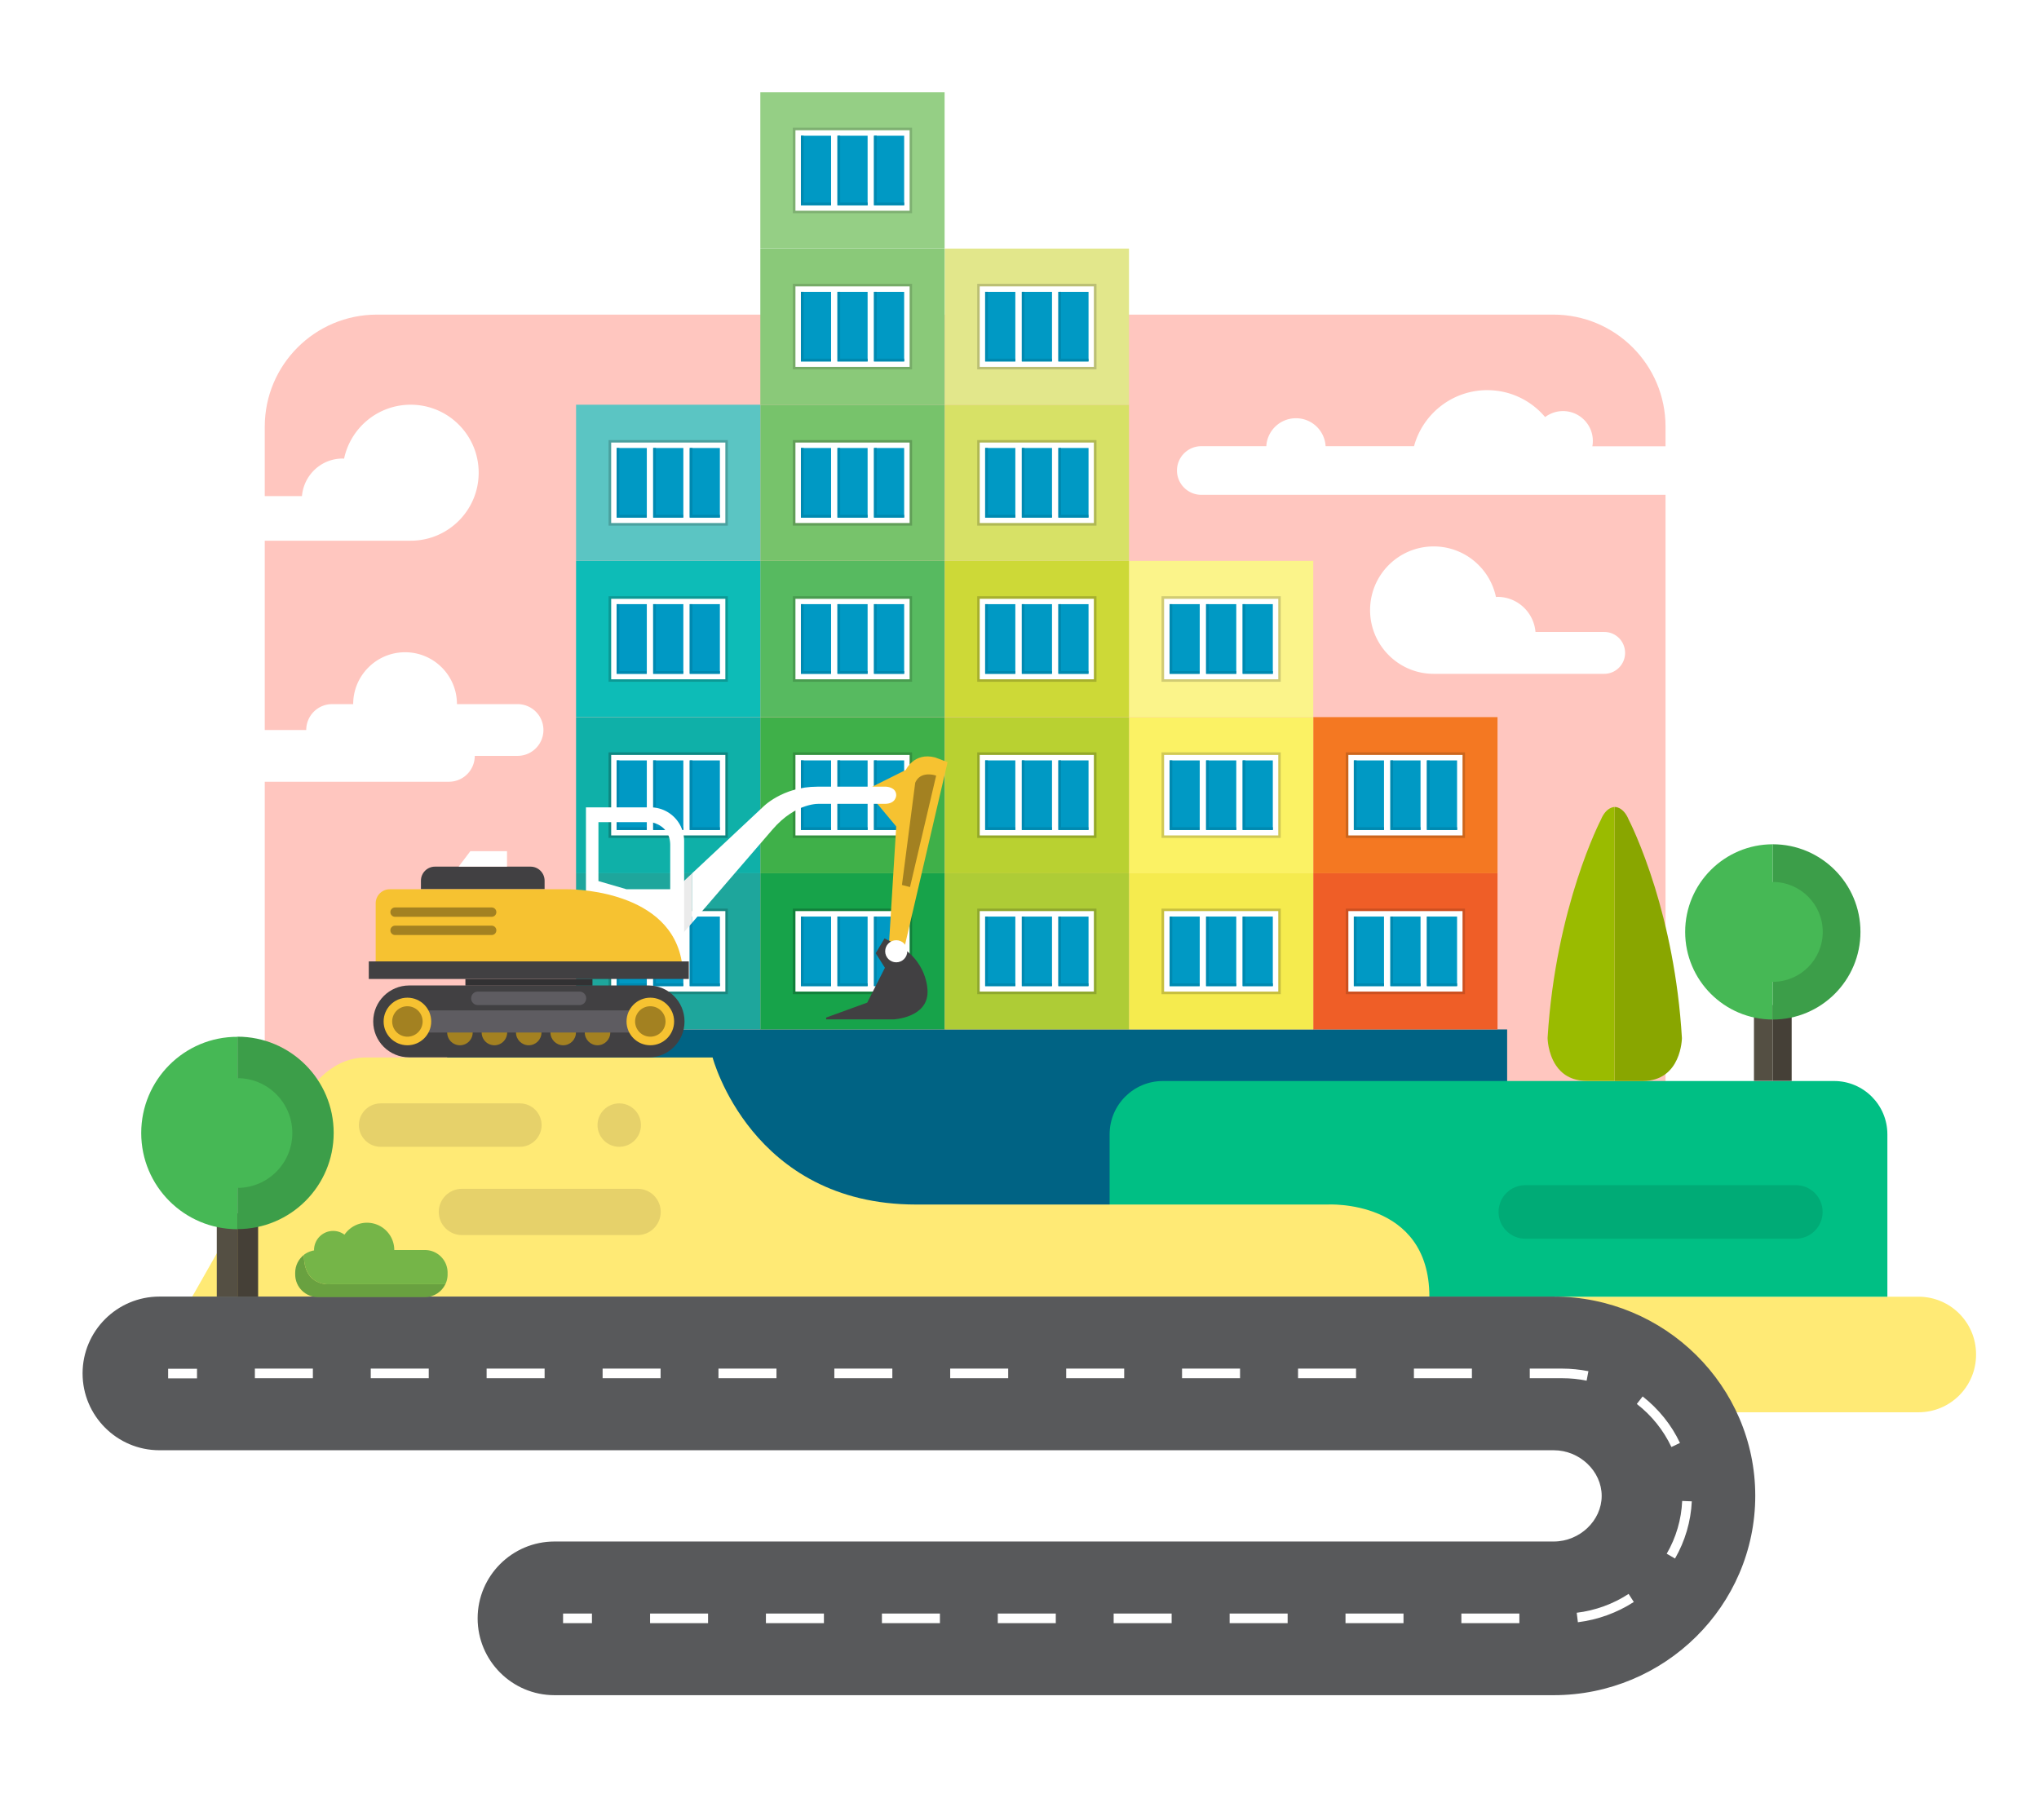 <svg xmlns="http://www.w3.org/2000/svg" xmlns:xlink="http://www.w3.org/1999/xlink" width="1568" height="1400" xmlns:v="https://vecta.io/nano"><style><![CDATA[.B{fill:#fff}.C{fill:#0099c4}.D{fill:#0089b0}.E{fill:#414042}.F{fill:#f6c231}.G{fill:#46b855}.H{fill:#a38121}]]></style><path d="M0 0h1568v1400H0z" class="B"/><path fill="#ffc6bf" d="M1280.8,959.8V328.2c0-47.6-38.6-86.2-86.2-86.2H289.8c-47.6,0-86.2,38.6-86.2,86.2v631.6H1280.8z"/><path fill="#006384" d="M343.9 791.8H1159v135.8H343.9z"/><path fill="#ffea75" d="M1519.6 1042c0 24.5-19.8 44.3-44.3 44.3h-272c-24.5 0-44.3-19.8-44.3-44.3v-.3c0-24.5 19.8-44.3 44.3-44.3h272c24.5 0 44.3 19.8 44.3 44.3v.3z"/><path fill="#00bf84" d="M1451.4 997.4V872.5c0-22.7-18.4-41-41-41H894.3c-22.7 0-41 18.4-41 41v124.9h598.1z"/><path fill="#ffea75" d="M147.8 997.4l88.4-155.7s15.8-28.3 45.2-28.3H548s29.6 113.1 156.4 113.1h316.3s78.5-4.6 78.5 70.9H147.8z"/><path fill="#58595b" d="M1194.7 1303.9H426.4c-32.6 0-59.1-26.5-59.1-59.1s26.5-59.1 59.1-59.1h768.4c20 0 36.9-16.1 36.9-35.1s-16.9-35.1-36.9-35.1H122.6c-32.6 0-59.1-26.5-59.1-59.1s26.5-59.1 59.1-59.1h1072.1c85.5 0 155.1 68.7 155.1 153.2 0 84.6-69.6 153.4-155.1 153.4z"/><path d="M129.3 1052.8h22.2v7.4h-22.2zm1039.1 195.7h-44.6v-7.4h44.6v7.4zm-89.1 0h-44.6v-7.4h44.6v7.4zm-89.1 0h-44.6v-7.4h44.6v7.4zm-89.2 0h-44.6v-7.4H901v7.4zm-89.1 0h-44.6v-7.4h44.6v7.4zm-89.1 0h-44.6v-7.4h44.6v7.4zm-89.2 0H589v-7.4h44.6v7.4zm-89.1 0h-44.6v-7.4h44.6v7.4zm668.9-.7l-.9-7.3c14.2-1.7 28-6.7 39.9-14.5l4 6.2c-12.8 8.3-27.7 13.7-43 15.6zm74.7-49l-6.4-3.7c7.2-12.4 11.3-26.4 11.9-40.6l7.4.3c-.7 15.4-5.2 30.6-12.9 44zm-2.8-85.8c-6-12.8-15.2-24.3-26.6-33.1l4.5-5.8c12.2 9.6 22.2 21.9 28.7 35.8l-6.6 3.1zm-65.2-51c-6.1-1.3-12.5-1.9-18.8-1.9h-24.9v-7.4h24.9c6.8 0 13.6.7 20.2 2l-1.4 7.3zm-88.2-1.9h-44.6v-7.4h44.6v7.4zm-89.1 0h-44.6v-7.4h44.6v7.4zm-89.2 0H909v-7.4h44.6v7.4zm-89.1 0h-44.6v-7.4h44.6v7.4zm-89.2 0h-44.6v-7.4h44.6v7.4zm-89.1 0h-44.6v-7.4h44.6v7.4zm-89.1 0h-44.6v-7.4h44.6v7.4zm-89.1 0h-44.6v-7.4H508v7.4zm-89.2 0h-44.6v-7.4h44.6v7.4zm-89.1 0h-44.6v-7.4h44.6v7.4zm-89.1 0H196v-7.4h44.6v7.4zm192.4 181h22.2v7.4H433z" class="B"/><path fill="#ef5e27" d="M1009.9 671.7h141.7v120.1h-141.7z"/><path fill="#cc5020" d="M1034.9 698.9h91.7v65.8h-91.7z"/><path d="M1036.9 700.8h87.8v61.9h-87.8z" class="B"/><path d="M1041.1 705h23.2v53.5h-23.2zm28.1 0h23.2v53.5h-23.2zm28.1 0h23.2v53.5h-23.2z" class="C"/><g class="D"><use xlink:href="#B"/><use xlink:href="#B" x="28.1"/><use xlink:href="#B" x="56.2"/></g><path fill="#f5eb4e" d="M868.2 671.7h141.7v120.1H868.2z"/><path fill="#c7bf3e" d="M893.2 698.9h91.7v65.8h-91.7z"/><path d="M895.2 700.8H983v61.9h-87.8z" class="B"/><path d="M899.4 705h23.2v53.5h-23.2zm28.1 0h23.2v53.5h-23.2zm28.1 0h23.2v53.5h-23.2z" class="C"/><g class="D"><path d="M901.5 756.4V705h-2.1v53.5h23.1v-2.1z"/><use xlink:href="#B" x="-113.6"/><use xlink:href="#B" x="-85.5"/></g><path fill="#aecc36" d="M726.5 671.7h141.7v120.1H726.5z"/><path fill="#8fa82d" d="M751.5 698.9h91.7v65.8h-91.7z"/><path d="M753.4 700.8h87.8v61.9h-87.8z" class="B"/><path d="M757.6 705h23.2v53.5h-23.2zm28.2 0H809v53.5h-23.2zm28.1 0h23.2v53.5h-23.2z" class="C"/><g class="D"><use xlink:href="#B" x="-283.5"/><path d="M787.8 756.4V705h-2v53.5h23.1v-2.1zm28.2 0V705h-2.1v53.5H837v-2.1z"/></g><path fill="#17a34a" d="M584.7 671.7h141.7v120.1H584.7z"/><path fill="#11803a" d="M609.7 698.9h91.7v65.8h-91.7z"/><path d="M611.7 700.8h87.8v61.9h-87.8z" class="B"/><path d="M615.9 705h23.2v53.5h-23.2zm28.1 0h23.2v53.5H644zm28.1 0h23.2v53.5h-23.2z" class="C"/><g class="D"><use xlink:href="#B" x="-425.2"/><path d="M646.1 756.4V705H644v53.5h23.2v-2.1z"/><use xlink:href="#B" x="-369"/></g><path fill="#1ea69c" d="M443 671.7h141.7v120.1H443z"/><path fill="#18877f" d="M468 698.9h91.7v65.8H468z"/><path d="M470 700.8h87.8v61.9H470z" class="B"/><path d="M474.2 705h23.2v53.5h-23.2zm28.1 0h23.2v53.5h-23.2zm28.1 0h23.2v53.5h-23.2z" class="C"/><g class="D"><path d="M476.3 756.4V705h-2.1v53.5h23.1v-2.1zm28.1 0V705h-2.1v53.5h23.1v-2.1z"/><use xlink:href="#B" x="-510.7"/></g><path fill="#f47822" d="M1009.9 551.6h141.7v120.1h-141.7z"/><path fill="#cc651c" d="M1034.9 578.7h91.7v65.8h-91.7z"/><path d="M1036.9 580.7h87.8v61.9h-87.8z" class="B"/><path d="M1041.1 584.9h23.2v53.5h-23.2zm28.1 0h23.2v53.5h-23.2zm28.1 0h23.2v53.5h-23.2z" class="C"/><g class="D"><use xlink:href="#C"/><use xlink:href="#C" x="28.1"/><use xlink:href="#C" x="56.2"/></g><path fill="#fbf264" d="M868.2 551.6h141.7v120.1H868.2z"/><path fill="#d1c954" d="M893.2 578.7h91.7v65.8h-91.7z"/><path d="M895.2 580.7H983v61.9h-87.8z" class="B"/><path d="M899.4 584.9h23.2v53.5h-23.2zm28.1 0h23.2v53.5h-23.2zm28.1 0h23.2v53.5h-23.2z" class="C"/><g class="D"><path d="M901.5 636.3v-51.4h-2.1v53.5h23.1v-2.1z"/><use xlink:href="#C" x="-113.6"/><use xlink:href="#C" x="-85.5"/></g><path fill="#b9d131" d="M726.5 551.6h141.7v120.1H726.5z"/><path fill="#94a828" d="M751.5 578.7h91.7v65.8h-91.7z"/><path d="M753.4 580.7h87.8v61.9h-87.8z" class="B"/><path d="M757.6 584.9h23.2v53.5h-23.2zm28.2 0H809v53.5h-23.2zm28.1 0h23.2v53.5h-23.2z" class="C"/><g class="D"><use xlink:href="#C" x="-283.5"/><path d="M787.8 636.3v-51.4h-2v53.5h23.1v-2.1zm28.2 0v-51.4h-2.1v53.5H837v-2.1z"/></g><path fill="#3fb049" d="M584.7 551.6h141.7v120.1H584.7z"/><path fill="#33913d" d="M609.7 578.7h91.7v65.8h-91.7z"/><path d="M611.7 580.7h87.8v61.9h-87.8z" class="B"/><path d="M615.9 584.9h23.2v53.5h-23.2zm28.1 0h23.2v53.5H644zm28.1 0h23.2v53.5h-23.2z" class="C"/><g class="D"><use xlink:href="#C" x="-425.2"/><path d="M646.1 636.3v-51.4H644v53.5h23.2v-2.1z"/><use xlink:href="#C" x="-369"/></g><path fill="#0fb0a8" d="M443 551.6h141.7v120.1H443z"/><path fill="#0d8781" d="M468 578.7h91.7v65.8H468z"/><path d="M470 580.7h87.8v61.9H470z" class="B"/><path d="M474.2 584.9h23.2v53.5h-23.2zm28.1 0h23.2v53.5h-23.2zm28.1 0h23.2v53.5h-23.2z" class="C"/><g class="D"><path d="M476.3 636.3v-51.4h-2.1v53.5h23.1v-2.1zm28.1 0v-51.4h-2.1v53.5h23.1v-2.1z"/><use xlink:href="#C" x="-510.7"/></g><path fill="#fbf48a" d="M868.2 431.4h141.7v120.1H868.2z"/><path fill="#d1cb73" d="M893.2 458.6h91.7v65.8h-91.7z"/><path d="M895.2 460.6H983v61.9h-87.8z" class="B"/><path d="M899.4 464.7h23.2v53.5h-23.2zm28.1 0h23.2v53.5h-23.2zm28.1 0h23.2v53.5h-23.2z" class="C"/><g class="D"><path d="M901.5 516.2v-51.5h-2.1v53.6h23.1v-2.1z"/><use xlink:href="#D"/><use xlink:href="#D" x="28.1"/></g><path fill="#cdd937" d="M726.5 431.4h141.7v120.1H726.5z"/><path fill="#a7b02d" d="M751.5 458.6h91.7v65.8h-91.7z"/><path d="M753.4 460.6h87.8v61.9h-87.8z" class="B"/><path d="M757.6 464.7h23.2v53.5h-23.2zm28.2 0H809v53.5h-23.2zm28.1 0h23.2v53.5h-23.2z" class="C"/><g class="D"><use xlink:href="#D" x="-169.9"/><path d="M787.8 516.2v-51.5h-2v53.6h23.1v-2.1zm28.2 0v-51.5h-2.1v53.6H837v-2.1z"/></g><path fill="#57ba60" d="M584.7 431.4h141.7v120.1H584.7z"/><path fill="#489c4f" d="M609.7 458.6h91.7v65.8h-91.7z"/><path d="M611.7 460.6h87.8v61.9h-87.8z" class="B"/><path d="M615.9 464.7h23.2v53.5h-23.2zm28.1 0h23.2v53.5H644zm28.1 0h23.2v53.5h-23.2z" class="C"/><g class="D"><use xlink:href="#D" x="-311.6"/><path d="M646.1 516.2v-51.5H644v53.6h23.2v-2.1z"/><use xlink:href="#D" x="-255.4"/></g><path fill="#0dbcb7" d="M443 431.4h141.7v120.1H443z"/><path fill="#0b9995" d="M468 458.6h91.7v65.8H468z"/><path d="M470 460.6h87.8v61.9H470z" class="B"/><path d="M474.2 464.7h23.2v53.5h-23.2zm28.1 0h23.2v53.5h-23.2zm28.1 0h23.2v53.5h-23.2z" class="C"/><g class="D"><path d="M476.3 516.2v-51.5h-2.1v53.6h23.1v-2.1zm28.1 0v-51.5h-2.1v53.6h23.1v-2.1z"/><use xlink:href="#D" x="-397.1"/></g><path fill="#d7e166" d="M726.5 311.3h141.7v120.1H726.5z"/><path fill="#b0b853" d="M751.5 338.5h91.7v65.8h-91.7z"/><path d="M753.4 340.4h87.8v61.9h-87.8z" class="B"/><path d="M757.6 344.6h23.2v53.5h-23.2zm28.2 0H809v53.5h-23.2zm28.1 0h23.2v53.5h-23.2z" class="C"/><path d="M759.7 396v-51.4h-2.1v53.5h23.2V396zm28.1 0v-51.4h-2v53.5h23.1V396zm28.2 0v-51.4h-2.1v53.5H837V396z" class="D"/><path fill="#77c36b" d="M584.7 311.3h141.7v120.1H584.7z"/><path fill="#619e57" d="M609.7 338.5h91.7v65.8h-91.7z"/><path d="M611.7 340.4h87.8v61.9h-87.8z" class="B"/><path d="M615.9 344.6h23.2v53.5h-23.2zm28.1 0h23.2v53.5H644zm28.1 0h23.2v53.5h-23.2z" class="C"/><path d="M618 396v-51.4h-2.1v53.5h23.2V396zm28.1 0v-51.4H644v53.5h23.2V396zm28.1 0v-51.4h-2.1v53.5h23.2V396z" class="D"/><path fill="#5bc5c3" d="M443 311.3h141.7v120.1H443z"/><path fill="#4aa19f" d="M468 338.5h91.7v65.8H468z"/><path d="M470 340.4h87.8v61.9H470z" class="B"/><path d="M474.2 344.6h23.2v53.5h-23.2zm28.1 0h23.2v53.5h-23.2zm28.1 0h23.2v53.5h-23.2z" class="C"/><path d="M476.3 396v-51.4h-2.1v53.5h23.1V396zm28.1 0v-51.4h-2.1v53.5h23.1V396zm28.1 0v-51.4h-2.1v53.5h23.2V396z" class="D"/><path fill="#e2e78b" d="M726.5 191.2h141.7v120.1H726.5z"/><path fill="#bbbf74" d="M751.5 218.3h91.7v65.8h-91.7z"/><path d="M753.4 220.3h87.8v61.9h-87.8z" class="B"/><path d="M757.6 224.5h23.2V278h-23.2zm28.2 0H809V278h-23.2zm28.1 0h23.2V278h-23.2z" class="C"/><path d="M759.7 275.9v-51.4h-2.1V278h23.2v-2.1zm28.1 0v-51.4h-2V278h23.1v-2.1zm28.2 0v-51.4h-2.1V278H837v-2.1z" class="D"/><path fill="#8ac979" d="M584.7 191.2h141.7v120.1H584.7z"/><path fill="#76ab67" d="M609.7 218.3h91.7v65.8h-91.7z"/><path d="M611.7 220.3h87.8v61.9h-87.8z" class="B"/><path d="M615.9 224.5h23.2V278h-23.2zm28.1 0h23.2V278H644zm28.1 0h23.2V278h-23.2z" class="C"/><path d="M618 275.9v-51.4h-2.1V278h23.2v-2.1zm28.1 0v-51.4H644V278h23.2v-2.1zm28.1 0v-51.4h-2.1V278h23.2v-2.1z" class="D"/><path fill="#95cf85" d="M584.7 71h141.7v120.1H584.7z"/><path fill="#7eb071" d="M609.7 98.2h91.7V164h-91.7z"/><path d="M611.7 100.2h87.8v61.9h-87.8z" class="B"/><path d="M615.9 104.4h23.2v53.5h-23.2zm28.1 0h23.2v53.5H644zm28.1 0h23.2v53.5h-23.2z" class="C"/><g class="D"><use xlink:href="#C" x="-425.2" y="-480.5"/><path d="M646.1 155.8v-51.4H644v53.5h23.2v-2.1z"/><use xlink:href="#C" x="-369" y="-480.5"/></g><g fill="#e6d16a"><path d="M416.5 865.4c0 9.2-7.5 16.7-16.7 16.7H292.7c-9.2 0-16.7-7.5-16.7-16.7h0c0-9.2 7.5-16.7 16.7-16.7h107.1c9.2 0 16.7 7.5 16.7 16.7h0z"/><circle cx="476.2" cy="865.4" r="16.7"/><path d="M508.1 932.2c0 9.8-8 17.8-17.8 17.8H355.2c-9.8 0-17.8-8-17.8-17.8h0c0-9.8 8-17.8 17.8-17.8h135.2c9.8 0 17.7 8 17.7 17.8h0z"/></g><path fill="#00ab76" d="M1401.6 932.2c0-11.4-9.2-20.6-20.6-20.6h-208c-11.4 0-20.6 9.2-20.6 20.6h0c0 11.4 9.2 20.6 20.6 20.6h207.9c11.4 0 20.7-9.2 20.7-20.6h0z"/><path d="M526.4 785.7c0-15.3-12.4-27.7-27.7-27.7h-184c-15.3 0-27.7 12.4-27.7 27.7h0c0 15.3 12.4 27.6 27.7 27.6h184.1c15.2.1 27.6-12.3 27.6-27.6h0z" class="E"/><path d="M674.7 618.3l-3.9-13.2 25.8-12.9s6.3-13.8 22.5-9.6l9.6 3.6L693 739.5h-10.2l6.4-103.8-14.5-17.4z" class="F"/><path d="M635.3 784.1H687s26.3-1.1 26.3-21.2c0 0 .8-25.1-26.1-37.6l-7-3.5-6.8 11.4 7.1 11.2-13.6 26.8-31.6 11.5v1.4z" class="E"/><path d="M697.7 731.7c0 4.7-3.8 8.5-8.5 8.5s-8.5-3.8-8.5-8.5 3.8-8.5 8.5-8.5 8.5 3.8 8.5 8.5z" class="B"/><path fill="#ebebeb" d="M500.1 701.9v20.8l19.5 1.7 12.7-14.7v-38z"/><path d="M681.4 605.1h-52.9c-27 0-42.1 15.9-42.1 15.9l-54.1 50.7v38l61.7-71.6c18.3-21.3 36.5-19.8 36.5-19.8h49.9c8.8 0 8.8-6.6 8.8-6.6 0-6.4-7.8-6.6-7.8-6.6z" class="B"/><g class="H"><path d="M363.5 794.2a9.82 9.82 0 0 1-9.8 9.8 9.82 9.82 0 0 1-9.8-9.8 9.82 9.82 0 0 1 9.8-9.8 9.82 9.82 0 0 1 9.8 9.8zm26.5 0a9.82 9.82 0 0 1-9.8 9.8 9.82 9.82 0 0 1-9.8-9.8 9.82 9.82 0 0 1 9.8-9.8 9.82 9.82 0 0 1 9.8 9.8z"/><circle cx="406.6" cy="794.2" r="9.8"/><circle cx="433.1" cy="794.2" r="9.8"/><circle cx="459.5" cy="794.2" r="9.8"/></g><path d="M327.3 777.2H486v17H327.3zm123.5-9.3c0-2.9-2.3-5.2-5.2-5.2h-78.1c-2.9 0-5.2 2.3-5.2 5.2h0c0 2.9 2.3 5.2 5.2 5.2h78.1c2.9 0 5.2-2.3 5.2-5.2h0z" fill="#5e5c61"/><path fill="#323133" d="M357.9 753h97.7v5.1h-97.7z"/><path d="M500.2 621h-49.6v126.2h75.5V646.9a25.91 25.91 0 0 0-25.9-25.9zm15.2 63h-33.6l-21.6-6.3v-45.3h40.3s14.9 1.8 14.9 17.7V684z" class="B"/><path d="M418.8 684v-6.6c0-5.9-4.8-10.8-10.8-10.8h-73.5c-5.9 0-10.8 4.8-10.8 10.8v6.6h95.1z" class="E"/><path d="M352.7 666.6l9-11.9h28.2v11.9z" class="B"/><path d="M436.5 684H299.7c-5.9 0-10.8 4.8-10.8 10.8v52.5h236.2c-3.2-61-80.1-63.3-88.6-63.3z" class="F"/><path d="M283.6 739.5h246.1V753H283.6z" class="E"/><use xlink:href="#E" class="F"/><path d="M325 785.7a11.65 11.65 0 1 1-23.4 0 11.65 11.65 0 0 1 11.7-11.7c6.4 0 11.7 5.2 11.7 11.7z" class="H"/><use xlink:href="#E" x="186.8" class="F"/><g class="H"><path d="M511.8 785.7a11.7 11.7 0 1 1-23.4 0 11.65 11.65 0 0 1 11.7-11.7c6.4 0 11.7 5.2 11.7 11.7zm188-103.4l20.1-85.7s-11.9-4.3-16.1 5.5l-10.2 78.6 6.2 1.6z"/><use xlink:href="#F"/><use xlink:href="#F" y="14"/></g><path d="M1294.2 343.3h-69.7c.3-1.4.4-2.7.4-4.2 0-12.6-10.3-22.9-22.9-22.9-5.2 0-9.9 1.7-13.8 4.6-10.7-12.7-26.7-20.7-44.5-20.7-26.9 0-49.6 18.3-56.3 43.1h-68c-.7-12-10.6-21.5-22.8-21.5s-22.1 9.5-22.8 21.5h-50c-10.3 0-18.7 8.4-18.7 18.7s8.4 18.7 18.7 18.7h370.5c10.3 0 18.7-8.4 18.7-18.7-.1-10.3-8.5-18.6-18.8-18.6zm-60.5 142.8h-52.9c-1.3-15.1-13.8-27-29.3-27-.4 0-.7.1-1.1.1-4.7-22.2-24.3-38.9-47.9-38.9-27 0-48.9 21.9-48.9 49 0 27 21.9 49 48.9 49h131.1c8.9 0 16.1-7.2 16.1-16.1s-7.1-16.1-16-16.1zM201.1 381.6h31.1c1.4-16.2 14.8-28.9 31.3-28.9.4 0 .7.1 1.1.1 5-23.7 26-41.5 51.2-41.5 28.9 0 52.3 23.4 52.3 52.3s-23.4 52.3-52.3 52.3H201.1c-9.5 0-17.2-7.7-17.2-17.2 0-9.4 7.7-17.1 17.2-17.1zm196.9 160h-46.6c0-22-17.8-39.9-39.9-39.9-22 0-39.9 17.9-39.9 39.9h-16.2a19.89 19.89 0 0 0-19.9 19.9h-32.9a19.9 19.9 0 1 0 0 39.8h142.6a19.89 19.89 0 0 0 19.9-19.9H398a19.9 19.9 0 1 0 0-39.8z" class="B"/><path fill="#544f43" d="M1348.8 773.1h14.5v58.3h-14.5z"/><path fill="#454037" d="M1363.3 773.1h14.5v58.3h-14.5z"/><path d="M1295.9 716.8c0 37.2 30.2 67.4 67.4 67.4V649.4c-37.2 0-67.4 30.2-67.4 67.4z" class="G"/><path fill="#3c9e49" d="M1363.3 649.4v134.8c37.2 0 67.4-30.2 67.4-67.4s-30.2-67.4-67.4-67.4z"/><path d="M1401.7 716.8c0 21.2-17.2 38.4-38.4 38.4s-38.4-17.2-38.4-38.4 17.2-38.4 38.4-38.4 38.4 17.2 38.4 38.4z" class="G"/><path fill="#544f43" d="M166.7 933.3h15.9v64.1h-15.9z"/><path fill="#454037" d="M182.6 933.3h15.9v64.1h-15.9z"/><path d="M108.6 871.5c0 40.9 33.1 74 74 74v-148c-40.9-.1-74 33.1-74 74z" class="G"/><path fill="#3c9e49" d="M182.6 797.4v148c40.9 0 74-33.1 74-74 0-40.8-33.1-74-74-74z"/><path d="M224.8 871.5c0 23.3-18.9 42.2-42.2 42.2s-42.2-18.9-42.2-42.2 18.9-42.2 42.2-42.2 42.2 18.9 42.2 42.2z" class="G"/><path fill="#89a600" d="M1272.6 682.5c-10.2-33-20.1-52-20.1-52-4.2-10.2-10.7-9.8-10.7-9.8v210.8h21.4c29.9 0 30.2-33 30.2-33-2.8-47.4-11.9-87.1-20.8-116z"/><path fill="#9abb00" d="M1241.8 620.7s-6.5-.4-10.7 9.8c0 0-34.8 66.6-41 167.9 0 0 .1 11.5 6.4 21 4.3 6.5 11.6 12 23.8 12h21.4V620.7h.1z"/><path fill="#75b548" d="M233.7 965.2c2.2-1.7 4.9-2.9 7.8-3.4v-.3c0-8.1 6.6-14.7 14.7-14.7 3.3 0 6.3 1.1 8.7 2.9 3.8-5.5 10.1-9.2 17.3-9.2 11.6 0 21 9.4 21 21h23.6c9.6 0 17.4 7.8 17.4 17.4v1.4a17.19 17.19 0 0 1-1.7 7.5h-88.2s-20.7 2.6-20.6-22.6z"/><path fill="#69a140" d="M233.7 965.2c-.2 25.2 20.6 22.6 20.6 22.6h88.2c-2.8 5.8-8.7 9.9-15.6 9.9h-82.5c-9.6 0-17.4-7.8-17.4-17.4v-1.4c0-5.6 2.7-10.5 6.7-13.7z"/><defs ><path id="B" d="M1043.2 756.4V705h-2.1v53.5h23.2v-2.1z"/><path id="C" d="M1043.2 636.3v-51.4h-2.1v53.5h23.2v-2.1z"/><path id="D" d="M929.6 516.2v-51.5h-2.1v53.6h23.2v-2.1z"/><path id="E" d="M331.6 785.7c0 10.1-8.2 18.3-18.3 18.3s-18.3-8.2-18.3-18.3 8.2-18.3 18.3-18.3 18.3 8.2 18.3 18.3z"/><path id="F" d="M381.7 701.6c0 2-1.6 3.6-3.6 3.6h-74.3c-2 0-3.6-1.6-3.6-3.6h0c0-2 1.6-3.6 3.6-3.6h74.3c2 0 3.6 1.6 3.6 3.6h0z"/></defs></svg>